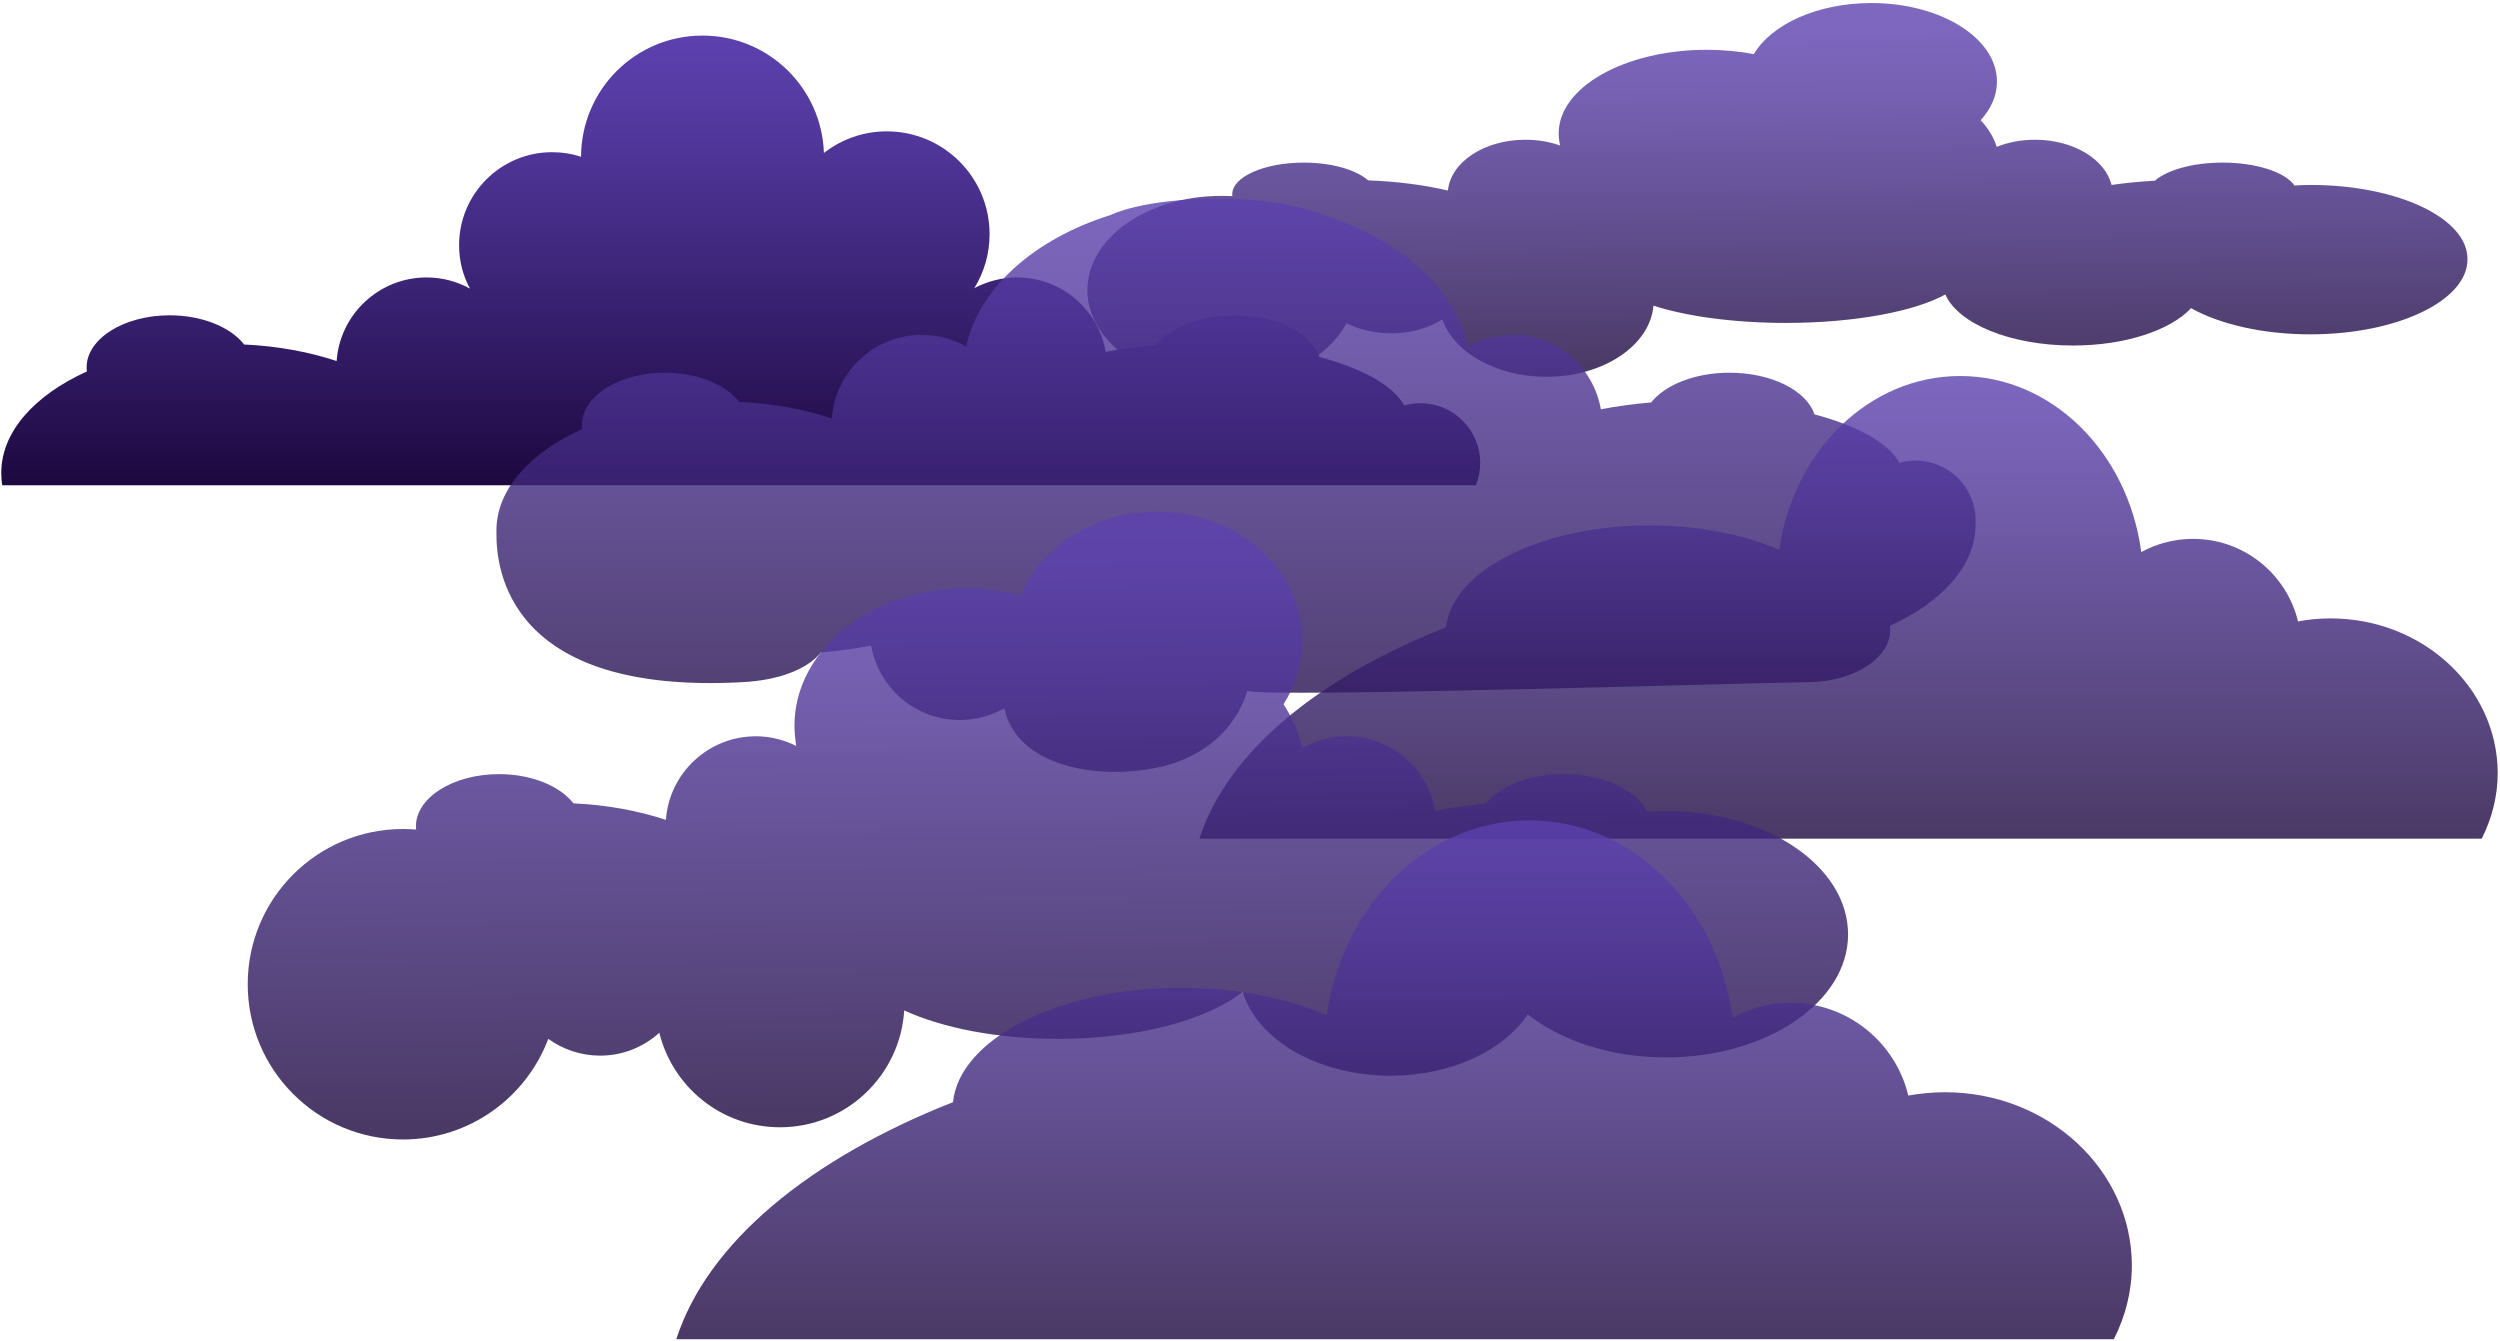 <?xml version="1.0" encoding="utf-8"?>
<!-- Generator: Adobe Illustrator 23.1.1, SVG Export Plug-In . SVG Version: 6.00 Build 0)  -->
<svg version="1.1" id="Layer_1" xmlns="http://www.w3.org/2000/svg" xmlns:xlink="http://www.w3.org/1999/xlink" x="0px" y="0px"
	 viewBox="0 0 984 528" enable-background="new 0 0 984 528" xml:space="preserve">
<linearGradient id="SVGID_1_" gradientUnits="userSpaceOnUse" x1="700.05" y1="145.807" x2="699.087" y2="11.976">
	<stop  offset="0" style="stop-color:#1D083F"/>
	<stop  offset="0.32" style="stop-color:#331C67"/>
	<stop  offset="0.776" style="stop-color:#51379B"/>
	<stop  offset="1" style="stop-color:#5C41AF"/>
</linearGradient>
<path opacity="0.8" fill="url(#SVGID_1_)" d="M909.5,72.8c-2.2,0-4.3,0.1-6.4,0.2c-3.6-5.2-14.9-9-28.3-9c-11.7,0-21.8,2.9-26.6,7.1
	c-6,0.4-11.8,0.9-17.1,1.7c-2.5-10.1-15-17.8-30.1-17.8c-5.5,0-10.6,1-15.1,2.8c-1.1-3.7-3.3-7.2-6.3-10.5c4.1-4.5,6.4-9.7,6.4-15.2
	c0-17.1-22.1-30.9-49.4-30.9c-21.2,0-39.3,8.3-46.3,20.1c-5.8-1.1-12-1.7-18.5-1.7c-32.2,0-58.3,14.7-58.3,32.9
	c0,1.6,0.2,3.3,0.6,4.8c-4.1-1.5-8.8-2.3-13.7-2.3c-16.2,0-29.4,8.8-30.5,20c-9.4-2.2-20-3.6-31.4-4c-4.6-4.1-14.2-7-25.3-7
	c-15.6,0-28.2,5.6-28.2,12.5c0,0.2,0,0.5,0.1,0.7c-1.5-0.1-2.9-0.1-4.4-0.1c-29.1,0-52.7,16.6-52.7,37.1c0,20.5,23.6,37.1,52.7,37.1
	c22.6,0,41.8-10,49.3-24.1c4.9,2.5,11,4,17.6,4c7.7,0,14.8-2.1,20.1-5.5c4.5,13,21.2,22.6,41,22.6c22.5,0,40.8-12.4,42.1-28
	c12.9,4.2,31.5,6.8,52.2,6.8c27.2,0,50.8-4.6,62.7-11.2c5,11.5,25.6,20.1,50.2,20.1c20.6,0,38.4-6,46.5-14.7
	c11.3,6.3,28.2,10.3,46.9,10.3c34.2,0,61.9-13.2,61.9-29.5C971.4,85.9,943.7,72.8,909.5,72.8z"/>
<linearGradient id="SVGID_2_" gradientUnits="userSpaceOnUse" x1="291.633" y1="191.029" x2="291.633" y2="14.034">
	<stop  offset="0" style="stop-color:#1D083F"/>
	<stop  offset="0.32" style="stop-color:#331C67"/>
	<stop  offset="0.776" style="stop-color:#51379B"/>
	<stop  offset="1" style="stop-color:#5C41AF"/>
</linearGradient>
<path fill="url(#SVGID_2_)" d="M559.1,158.7c-2.2,0-4.4,0.3-6.4,0.9c-4.3-7.9-16.5-14.6-33.4-19.1c-3.2-9.4-16.9-16.4-33.5-16.4
	c-13.6,0-25.3,4.8-30.8,11.7c-7,0.6-13.6,1.5-19.8,2.7c-2.9-16.7-17.4-29.3-34.9-29.3c-6.1,0-11.8,1.6-16.8,4.2
	c3.8-6.2,6-13.4,6-21.2c0-22.4-18.1-40.5-40.5-40.5c-9.3,0-17.9,3.2-24.7,8.5C323.4,34.5,302.4,14,276.5,14
	c-26.4,0-47.7,21.3-47.8,47.7c-3.6-1.2-7.4-1.8-11.4-1.8c-20.2,0-36.6,16.4-36.6,36.6c0,6.2,1.5,12,4.3,17.1
	c-5.1-2.8-10.9-4.4-17.1-4.4c-18.7,0-34.1,14.5-35.4,32.9c-10.9-3.6-23.2-5.9-36.4-6.5c-5.3-6.8-16.5-11.5-29.3-11.5
	c-18,0-32.7,9.2-32.7,20.5c0,0.5,0,1,0.1,1.6c-20.5,9.3-33.7,23.7-33.7,39.9c0,1.6,0.1,3.3,0.4,4.9h354.8h70.5h93h17.8h43.9
	c1.1-2.7,1.7-5.6,1.7-8.7C582.7,169.3,572.1,158.7,559.1,158.7z"/>
<linearGradient id="SVGID_3_" gradientUnits="userSpaceOnUse" x1="486.469" y1="303.866" x2="486.469" y2="78.191">
	<stop  offset="0" style="stop-color:#1D083F"/>
	<stop  offset="0.32" style="stop-color:#331C67"/>
	<stop  offset="0.776" style="stop-color:#51379B"/>
	<stop  offset="1" style="stop-color:#5C41AF"/>
</linearGradient>
<path opacity="0.8" fill="url(#SVGID_3_)" d="M777.6,204.9c0-13.1-10.6-23.6-23.6-23.6c-2.2,0-4.4,0.3-6.4,0.9
	c-4.3-7.9-16.5-14.6-33.4-19.1c-3.2-9.4-16.9-16.4-33.5-16.4c-13.6,0-25.3,4.8-30.8,11.7c-7,0.6-13.6,1.5-19.8,2.7
	c-2.9-16.7-17.4-29.3-34.9-29.3c-6.3,0-12.3,1.7-17.5,4.6c-5-23.1-26.9-42.4-56.9-51.8c0,0-14-6.4-40.9-6.4
	c-30.5,0-42.7,6.4-42.7,6.4c-30,9.4-52,28.8-56.9,51.8c-5.2-2.9-11.1-4.6-17.5-4.6c-18.7,0-34.1,14.5-35.4,32.9
	c-10.9-3.6-23.2-5.9-36.4-6.5c-5.3-6.8-16.4-11.5-29.3-11.5c-18,0-32.7,9.2-32.7,20.6c0,0.5,0,1,0.1,1.6
	c-20.5,9.3-33.7,23.7-33.7,39.9c0,0.3,0,0.6,0,0.8c0,0.2,0,0.5,0,0.7c0,13.1,4.1,63.3,96.9,58.2c13.6-0.7,25.3-4.8,30.8-11.7
	c7-0.6,13.6-1.5,19.8-2.7c2.9,16.7,17.4,29.3,34.9,29.3c6.3,0,12.3-1.7,17.5-4.6c5,23.1,36.7,28,59.3,23.5
	c30.9-6,36.3-30.4,36.3-30.4c5.2,2.9,207.6-3.4,220.4-3.4c18,0,32.7-9.2,32.7-20.6c0-0.5,0-1-0.1-1.6c20.5-9.3,33.7-23.7,33.7-39.9
	c0-0.3,0-0.6,0-0.8C777.5,205.4,777.6,205.2,777.6,204.9z"/>
<linearGradient id="SVGID_4_" gradientUnits="userSpaceOnUse" x1="727.402" y1="330.142" x2="727.402" y2="147.991">
	<stop  offset="0" style="stop-color:#1D083F"/>
	<stop  offset="0.32" style="stop-color:#331C67"/>
	<stop  offset="0.776" style="stop-color:#51379B"/>
	<stop  offset="1" style="stop-color:#5C41AF"/>
</linearGradient>
<path opacity="0.8" fill="url(#SVGID_4_)" d="M917.3,243.4c-4.4,0-8.7,0.4-12.8,1.2c-4.5-18.7-21.3-32.5-41.3-32.5
	c-7.4,0-14.4,1.9-20.4,5.2c-5.2-39.2-35.1-69.3-71.3-69.3c-35.9,0-65.7,29.6-71.2,68.4c-13.9-6-31.6-9.6-50.9-9.6
	c-42.9,0-77.9,17.8-80.2,40.1c-50.6,19.9-86.3,49.4-97.1,83.2h504.7c4-7.9,6.3-16.7,6.3-26C982.9,270.6,953.5,243.4,917.3,243.4z"/>
<linearGradient id="SVGID_5_" gradientUnits="userSpaceOnUse" x1="412.953" y1="440.086" x2="411.364" y2="219.264">
	<stop  offset="0" style="stop-color:#1D083F"/>
	<stop  offset="0.32" style="stop-color:#331C67"/>
	<stop  offset="0.776" style="stop-color:#51379B"/>
	<stop  offset="1" style="stop-color:#5C41AF"/>
</linearGradient>
<path opacity="0.8" fill="url(#SVGID_5_)" d="M655.7,319.2c-2.5,0-5,0.1-7.4,0.3c-4.1-8.5-17.2-14.8-32.8-14.8
	c-13.6,0-25.3,4.8-30.8,11.7c-7,0.6-13.6,1.5-19.8,2.7c-2.9-16.7-17.4-29.3-34.9-29.3c-6.3,0-12.3,1.7-17.5,4.6
	c-1.3-6-3.8-11.8-7.3-17.2c4.7-7.4,7.4-15.9,7.4-25c0-28.1-25.6-50.8-57.3-50.8c-24.6,0-45.5,13.7-53.6,33c-6.7-1.8-14-2.8-21.5-2.8
	c-37.3,0-67.5,24.2-67.5,54c0,2.7,0.3,5.4,0.7,8c-4.8-2.4-10.2-3.8-15.9-3.8c-18.7,0-34.1,14.5-35.4,32.9
	c-10.9-3.6-23.2-5.9-36.4-6.5c-5.3-6.8-16.4-11.5-29.3-11.5c-18,0-32.7,9.2-32.7,20.6c0,0.4,0,0.8,0.1,1.2c-1.7-0.1-3.4-0.2-5.2-0.2
	c-33.7,0-61.1,27.3-61.1,61.1c0,33.7,27.3,61.1,61.1,61.1c26.2,0,48.5-16.5,57.2-39.6c5.7,4.1,12.8,6.6,20.4,6.6
	c9,0,17.1-3.4,23.3-9c5.3,21.4,24.5,37.2,47.5,37.2c26,0,47.3-20.3,48.9-46c15,6.9,36.6,11.2,60.5,11.2c31.5,0,58.9-7.5,72.7-18.5
	c5.8,18.9,29.6,33,58.2,33c23.9,0,44.5-9.9,54-24.1c13.2,10.3,32.6,16.9,54.4,16.9c39.6,0,71.7-21.7,71.7-48.4
	C727.4,340.9,695.3,319.2,655.7,319.2z"/>
<linearGradient id="SVGID_6_" gradientUnits="userSpaceOnUse" x1="552.657" y1="527.124" x2="552.657" y2="322.93">
	<stop  offset="0" style="stop-color:#1D083F"/>
	<stop  offset="0.32" style="stop-color:#331C67"/>
	<stop  offset="0.776" style="stop-color:#51379B"/>
	<stop  offset="1" style="stop-color:#5C41AF"/>
</linearGradient>
<path opacity="0.8" fill="url(#SVGID_6_)" d="M765.5,429.9c-4.9,0-9.7,0.5-14.4,1.3c-5-20.9-23.8-36.5-46.3-36.5
	c-8.3,0-16.1,2.1-22.9,5.9c-5.8-44-39.4-77.7-79.9-77.7c-40.2,0-73.6,33.2-79.8,76.7c-15.5-6.7-35.4-10.8-57.1-10.8
	c-48.1,0-87.4,19.9-90,45c-56.7,22.4-96.7,55.4-108.9,93.3H832c4.5-8.8,7.1-18.7,7.1-29.1C839,460.4,806.1,429.9,765.5,429.9z"/>
</svg>

